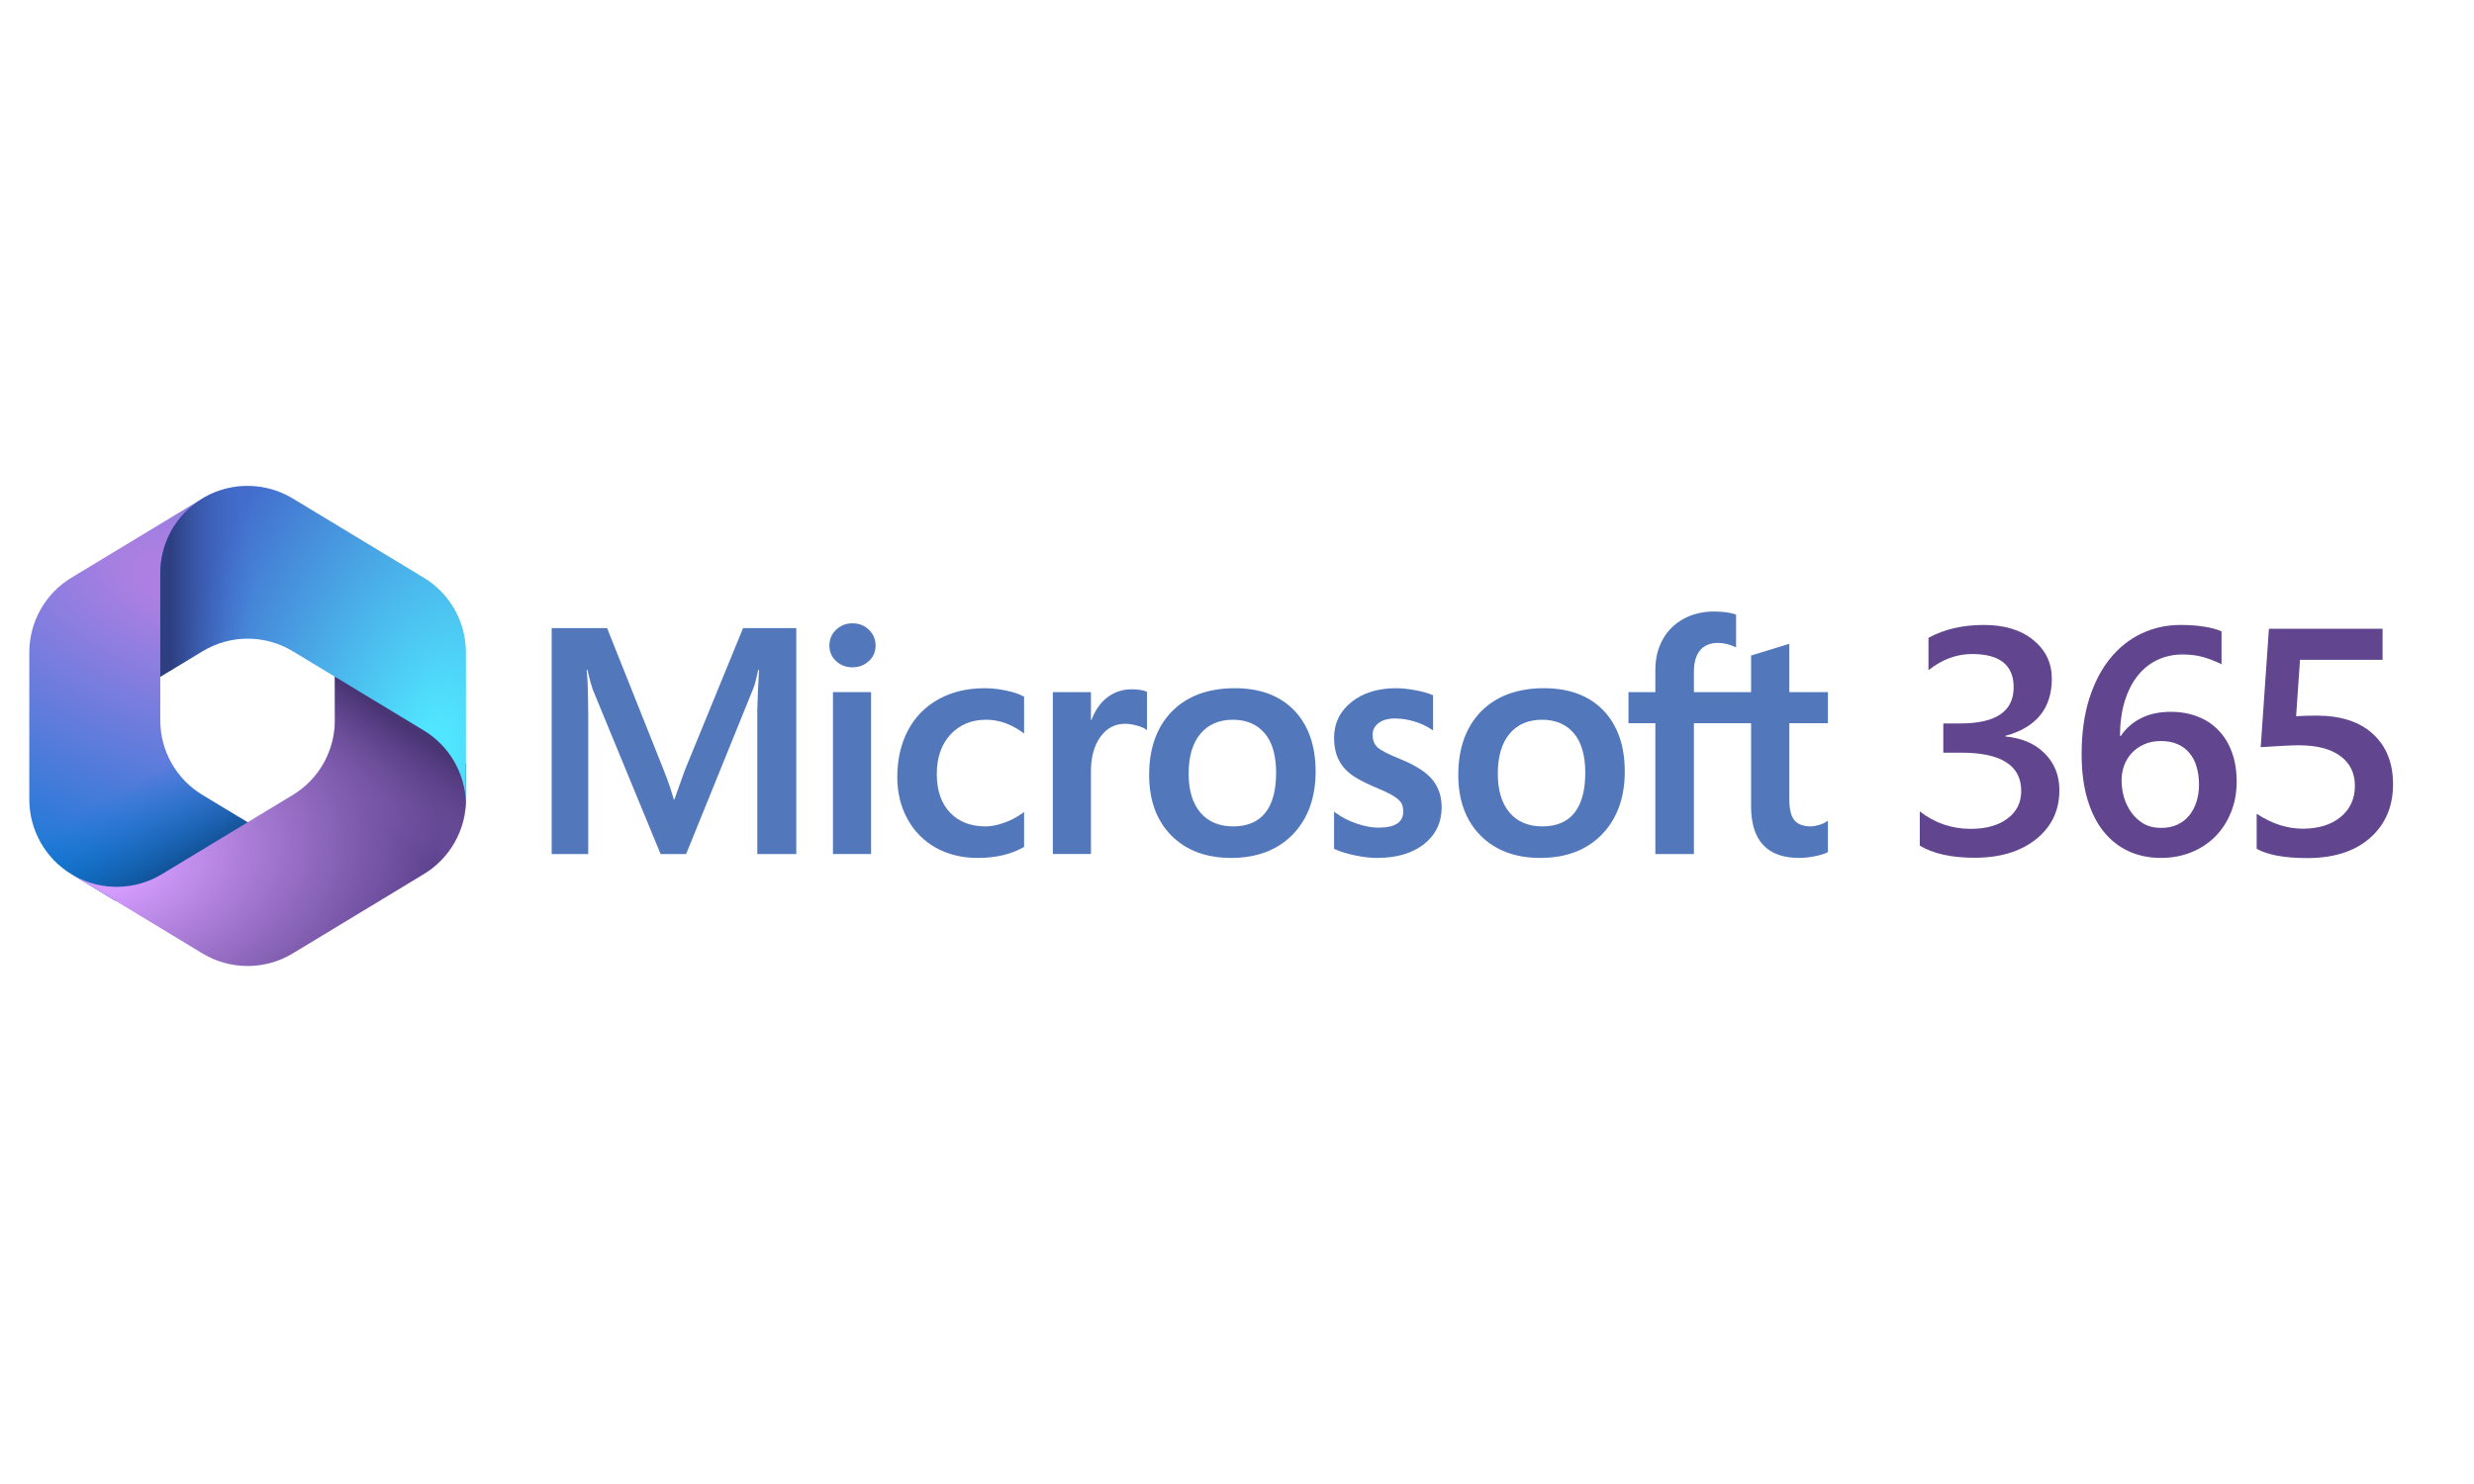 <svg xmlns="http://www.w3.org/2000/svg" xmlns:xlink="http://www.w3.org/1999/xlink" xmlns:serif="http://www.serif.com/" width="500px" height="300px" xml:space="preserve" style="fill-rule:evenodd;clip-rule:evenodd;stroke-linejoin:round;stroke-miterlimit:2;"><g transform="matrix(2.206,0,0,2.206,5.921,98.219)"><g transform="matrix(1,0,0,1,-4,-2)"><path d="M20.084,3.026L19.86,3.162C19.502,3.378 19.165,3.62 18.851,3.884L19.499,3.428L25,3.428L26,11L21,16L16,19.475L16,23.483C16,26.282 17.463,28.877 19.857,30.327L25.121,33.513L14,40L11.855,40L7.857,37.58C5.463,36.131 4,33.536 4,30.737L4,17.261C4,14.461 5.464,11.865 7.86,10.415L19.86,3.157C19.934,3.112 20.009,3.068 20.084,3.026Z" style="fill:url(#_Radial1);fill-rule:nonzero;"></path></g><g transform="matrix(1,0,0,1,-4,-2)"><path d="M20.084,3.026L19.86,3.162C19.502,3.378 19.165,3.62 18.851,3.884L19.499,3.428L25,3.428L26,11L21,16L16,19.475L16,23.483C16,26.282 17.463,28.877 19.857,30.327L25.121,33.513L14,40L11.855,40L7.857,37.58C5.463,36.131 4,33.536 4,30.737L4,17.261C4,14.461 5.464,11.865 7.86,10.415L19.86,3.157C19.934,3.112 20.009,3.068 20.084,3.026Z" style="fill:url(#_Linear2);fill-rule:nonzero;"></path></g><g transform="matrix(1,0,0,1,-4,-2)"><path d="M32,19L32,23.48C32,26.279 30.537,28.875 28.143,30.324L16.143,37.588C13.688,39.074 10.634,39.127 8.136,37.749L19.857,44.844C22.404,46.386 25.596,46.386 28.143,44.844L40.143,37.58C42.537,36.131 44,33.535 44,30.736L44,27.5L43,26L32,19Z" style="fill:url(#_Radial3);fill-rule:nonzero;"></path></g><g transform="matrix(1,0,0,1,-4,-2)"><path d="M32,19L32,23.48C32,26.279 30.537,28.875 28.143,30.324L16.143,37.588C13.688,39.074 10.634,39.127 8.136,37.749L19.857,44.844C22.404,46.386 25.596,46.386 28.143,44.844L40.143,37.58C42.537,36.131 44,33.535 44,30.736L44,27.5L43,26L32,19Z" style="fill:url(#_Linear4);fill-rule:nonzero;"></path></g><g transform="matrix(1,0,0,1,-4,-2)"><path d="M40.141,10.415L28.141,3.157C25.674,1.665 22.602,1.618 20.098,3.018L19.86,3.162C17.464,4.611 16,7.208 16,10.008L16,19.491L19.86,17.157C22.405,15.617 25.595,15.617 28.141,17.157L40.141,24.415C42.461,25.819 43.908,28.299 43.996,30.999C43.999,30.911 44,30.824 44,30.736L44,17.261C44,14.461 42.536,11.864 40.141,10.415Z" style="fill:url(#_Radial5);fill-rule:nonzero;"></path></g><g transform="matrix(1,0,0,1,-4,-2)"><path d="M40.141,10.415L28.141,3.157C25.674,1.665 22.602,1.618 20.098,3.018L19.86,3.162C17.464,4.611 16,7.208 16,10.008L16,19.491L19.86,17.157C22.405,15.617 25.595,15.617 28.141,17.157L40.141,24.415C42.461,25.819 43.908,28.299 43.996,30.999C43.999,30.911 44,30.824 44,30.736L44,17.261C44,14.461 42.536,11.864 40.141,10.415Z" style="fill:url(#_Linear6);fill-rule:nonzero;"></path></g><g transform="matrix(1,0,0,1,-4,-2)"><path d="M4.004,30.998L4.004,30.998Z" style="fill:url(#_Radial7);fill-rule:nonzero;"></path></g><g transform="matrix(1,0,0,1,-4,-2)"><path d="M4.004,30.998L4.004,30.998Z" style="fill:url(#_Linear8);fill-rule:nonzero;"></path></g></g><g id="g971" transform="matrix(0.357,0,0,0.357,12.425,111.714)"><g id="g949"><g id="g927"><path id="path2" d="M352.969,123.027L346.974,139.802L346.633,139.802C345.563,135.872 343.768,130.296 340.958,123.21L308.878,42.738L277.514,42.738L277.514,170.68L298.2,170.68L298.2,92.03C298.2,87.175 298.095,81.308 297.891,74.595C297.785,71.197 297.398,68.476 297.305,66.401L297.759,66.401C298.811,71.223 299.903,74.894 300.692,77.351L339.159,170.68L353.629,170.68L391.81,76.509C392.677,74.361 393.594,70.171 394.438,66.401L394.893,66.401C394.393,75.721 393.969,84.239 393.912,89.379L393.912,170.68L415.979,170.68L415.979,42.738L385.859,42.738L352.969,123.027Z" style="fill:rgb(82,120,187);fill-rule:nonzero;"></path><rect id="rect4" x="436.754" y="78.993" width="21.568" height="91.687" style="fill:rgb(82,120,187);"></rect><path id="path6" d="M447.76,40.028C444.206,40.028 441.116,41.242 438.571,43.63C436.018,46.03 434.723,49.059 434.723,52.627C434.723,56.137 436.003,59.104 438.528,61.444C441.043,63.775 444.15,64.956 447.76,64.956C451.37,64.956 454.49,63.775 457.033,61.447C459.592,59.104 460.889,56.137 460.889,52.627C460.889,49.181 459.624,46.19 457.136,43.73C454.648,41.273 451.494,40.028 447.76,40.028" style="fill:rgb(82,120,187);fill-rule:nonzero;"></path><path id="path8" d="M534.677,78.075C530.528,77.217 526.477,76.783 522.624,76.783C512.726,76.783 503.902,78.902 496.396,83.089C488.873,87.279 483.052,93.263 479.101,100.875C475.154,108.469 473.156,117.333 473.156,127.221C473.156,135.886 475.098,143.832 478.927,150.841C482.766,157.864 488.193,163.353 495.066,167.162C501.935,170.961 509.866,172.893 518.646,172.893C528.896,172.893 537.649,170.843 544.662,166.801L544.947,166.635L544.947,146.88L544.04,147.54C540.859,149.855 537.308,151.705 533.489,153.033C529.675,154.363 526.199,155.039 523.155,155.039C514.692,155.039 507.901,152.39 502.967,147.167C498.025,141.939 495.52,134.608 495.52,125.369C495.52,116.071 498.128,108.54 503.28,102.987C508.417,97.447 515.224,94.637 523.509,94.637C530.603,94.637 537.507,97.039 544.04,101.779L544.947,102.436L544.947,81.617L544.657,81.452C542.197,80.076 538.841,78.94 534.677,78.075" style="fill:rgb(82,120,187);fill-rule:nonzero;"></path><path id="path10" d="M605.74,77.401C600.323,77.401 595.473,79.143 591.316,82.573C587.67,85.584 585.037,89.714 583.02,94.87L582.791,94.87L582.791,78.992L561.225,78.992L561.225,170.679L582.791,170.679L582.791,123.776C582.791,115.8 584.601,109.249 588.165,104.304C591.689,99.414 596.381,96.935 602.115,96.935C604.06,96.935 606.24,97.256 608.601,97.887C610.937,98.518 612.631,99.202 613.629,99.922L614.537,100.576L614.537,78.833L614.188,78.686C612.182,77.832 609.338,77.401 605.74,77.401" style="fill:rgb(82,120,187);fill-rule:nonzero;"></path><path id="path12" d="M664.319,76.783C649.197,76.783 637.19,81.212 628.63,89.953C620.07,98.686 615.733,110.781 615.733,125.898C615.733,140.253 619.97,151.797 628.321,160.212C636.675,168.623 648.045,172.891 662.107,172.891C676.76,172.891 688.533,168.4 697.093,159.541C705.646,150.691 709.984,138.718 709.984,123.951C709.984,109.364 705.914,97.734 697.889,89.38C689.857,81.021 678.561,76.783 664.319,76.783M681.467,147.38C677.415,152.463 671.319,155.037 663.345,155.037C655.422,155.037 649.171,152.413 644.771,147.236C640.343,142.033 638.097,134.617 638.097,125.189C638.097,115.471 640.343,107.859 644.771,102.568C649.178,97.304 655.367,94.638 663.17,94.638C670.737,94.638 676.765,97.186 681.083,102.22C685.422,107.275 687.621,114.827 687.621,124.66C687.621,134.62 685.55,142.262 681.467,147.38" style="fill:rgb(82,120,187);fill-rule:nonzero;"></path><path id="path14" d="M757.816,116.878C751.017,114.146 746.66,111.881 744.87,110.148C743.139,108.466 742.257,106.093 742.257,103.084C742.257,100.418 743.345,98.28 745.576,96.552C747.817,94.813 750.943,93.929 754.863,93.929C758.504,93.929 762.227,94.503 765.926,95.629C769.62,96.754 772.872,98.263 775.585,100.108L776.48,100.716L776.48,80.778L776.132,80.63C773.632,79.559 770.335,78.64 766.329,77.896C762.333,77.157 758.716,76.783 755.569,76.783C745.283,76.783 736.777,79.413 730.276,84.601C723.741,89.819 720.425,96.661 720.425,104.942C720.425,109.246 721.142,113.07 722.55,116.307C723.964,119.564 726.16,122.434 729.077,124.836C731.962,127.216 736.431,129.715 742.346,132.26C747.315,134.302 751.024,136.035 753.384,137.401C755.686,138.736 757.32,140.082 758.239,141.39C759.139,142.671 759.597,144.421 759.597,146.586C759.597,152.751 754.982,155.745 745.492,155.745C741.968,155.745 737.953,155.011 733.555,153.561C729.151,152.113 725.038,150.029 721.332,147.363L720.425,146.711L720.425,167.734L720.755,167.888C723.847,169.312 727.739,170.517 732.333,171.463C736.923,172.412 741.082,172.892 744.692,172.892C755.857,172.892 764.841,170.247 771.398,165.031C777.995,159.781 781.343,152.776 781.343,144.203C781.343,138.022 779.544,132.722 775.992,128.45C772.469,124.211 766.353,120.316 757.816,116.878" style="fill:rgb(82,120,187);fill-rule:nonzero;"></path><path id="path16" d="M839.334,76.783C824.213,76.783 812.209,81.212 803.646,89.953C795.089,98.686 790.75,110.781 790.75,125.898C790.75,140.253 794.984,151.797 803.34,160.212C811.693,168.623 823.06,172.891 837.126,172.891C851.778,172.891 863.548,168.4 872.107,159.541C880.664,150.691 885.003,138.718 885.003,123.951C885.003,109.364 880.933,97.734 872.904,89.38C864.874,81.021 853.575,76.783 839.334,76.783M856.485,147.38C852.434,152.463 846.334,155.037 838.363,155.037C830.44,155.037 824.189,152.413 819.788,147.236C815.36,142.033 813.114,134.617 813.114,125.189C813.114,115.471 815.361,107.859 819.791,102.568C824.192,97.304 830.382,94.638 838.188,94.638C845.753,94.638 851.783,97.186 856.102,102.22C860.44,107.275 862.64,114.827 862.64,124.66C862.64,134.62 860.564,142.262 856.485,147.38" style="fill:rgb(82,120,187);fill-rule:nonzero;"></path><path id="path18" d="M1000,96.582L1000,78.992L978.157,78.992L978.157,51.646L977.421,51.871L956.907,58.149L956.503,58.274L956.503,78.992L924.142,78.992L924.142,67.45C924.142,62.077 925.345,57.964 927.716,55.224C930.07,52.508 933.432,51.131 937.717,51.131C940.802,51.131 943.997,51.86 947.212,53.295L948.015,53.653L948.015,35.126L947.639,34.992C944.643,33.913 940.563,33.366 935.508,33.366C929.136,33.366 923.347,34.758 918.302,37.501C913.249,40.254 909.275,44.183 906.493,49.177C903.716,54.164 902.31,59.924 902.31,66.299L902.31,78.992L887.1,78.992L887.1,96.582L902.31,96.582L902.31,170.681L924.142,170.681L924.142,96.582L956.503,96.582L956.503,143.671C956.503,163.061 965.65,172.891 983.69,172.891C986.655,172.891 989.778,172.544 992.962,171.861C996.206,171.163 998.413,170.465 999.713,169.72L1000,169.556L1000,151.796L999.111,152.387C997.932,153.18 996.453,153.825 994.722,154.304C992.981,154.792 991.532,155.036 990.411,155.036C986.183,155.036 983.055,153.898 981.115,151.652C979.153,149.383 978.157,145.42 978.157,139.868L978.157,96.582L1000,96.582Z" style="fill:rgb(82,120,187);fill-rule:nonzero;"></path></g></g><g id="g932"><path id="path876" d="M1052.01,165.943L1052.01,146.551C1060.52,153.134 1070.12,156.425 1080.81,156.425C1089.5,156.425 1096.43,154.498 1101.59,150.643C1106.82,146.788 1109.43,141.57 1109.43,134.987C1109.43,120.517 1098.1,113.282 1075.44,113.282L1065.32,113.282L1065.32,96.736L1074.98,96.736C1095.09,96.736 1105.15,89.917 1105.15,76.277C1105.15,63.705 1097.31,57.418 1081.63,57.418C1072.88,57.418 1064.65,60.473 1056.93,66.581L1056.93,48.256C1065.81,43.393 1076.29,40.962 1088.38,40.962C1099.98,40.962 1109.28,43.808 1116.27,49.501C1123.26,55.195 1126.75,62.489 1126.75,71.384C1126.75,88.167 1118,98.96 1100.5,103.764L1100.5,104.12C1109.92,105.009 1117.36,108.241 1122.83,113.816C1128.3,119.331 1131.03,126.24 1131.03,134.542C1131.03,145.988 1126.63,155.239 1117.82,162.296C1109.01,169.294 1097.4,172.793 1083,172.793C1070.06,172.793 1059.73,170.51 1052.01,165.943Z" style="fill:rgb(97,69,142);fill-rule:nonzero;"></path><path id="path878" d="M1231.4,129.65C1231.4,136.055 1230.31,141.896 1228.12,147.174C1226,152.452 1223.02,157.018 1219.19,160.873C1215.36,164.668 1210.81,167.634 1205.52,169.768C1200.3,171.844 1194.61,172.882 1188.48,172.882C1181.91,172.882 1175.87,171.637 1170.34,169.146C1164.87,166.655 1160.13,162.949 1156.12,158.026C1152.17,153.104 1149.1,146.996 1146.92,139.702C1144.73,132.348 1143.63,123.838 1143.63,114.172C1143.63,102.37 1145.06,91.903 1147.92,82.771C1150.84,73.638 1154.82,65.988 1159.86,59.82C1164.9,53.653 1170.83,48.968 1177.63,45.765C1184.44,42.563 1191.79,40.962 1199.69,40.962C1204.61,40.962 1209.08,41.288 1213.09,41.94C1217.16,42.593 1220.41,43.482 1222.84,44.609L1222.84,63.2C1219.74,61.659 1216.43,60.354 1212.9,59.286C1209.38,58.219 1205.34,57.685 1200.78,57.685C1195.68,57.685 1190.97,58.693 1186.65,60.71C1182.34,62.726 1178.6,65.691 1175.44,69.605C1172.35,73.46 1169.88,78.264 1168.06,84.016C1166.3,89.709 1165.39,96.292 1165.33,103.764L1165.87,103.764C1168.67,99.553 1172.44,96.232 1177.17,93.801C1181.98,91.37 1187.6,90.154 1194.04,90.154C1199.75,90.154 1204.88,91.073 1209.44,92.911C1214.06,94.691 1217.98,97.3 1221.2,100.739C1224.48,104.12 1227,108.271 1228.76,113.193C1230.52,118.056 1231.4,123.542 1231.4,129.65ZM1210.08,131.34C1210.08,127.663 1209.62,124.313 1208.71,121.288C1207.86,118.264 1206.52,115.684 1204.7,113.549C1202.94,111.355 1200.69,109.665 1197.95,108.479C1195.28,107.292 1192.12,106.699 1188.48,106.699C1184.83,106.699 1181.61,107.352 1178.82,108.656C1176.08,109.902 1173.77,111.562 1171.89,113.638C1170.01,115.714 1168.58,118.086 1167.61,120.754C1166.69,123.423 1166.24,126.151 1166.24,128.938C1166.24,131.963 1166.66,135.076 1167.51,138.278C1168.42,141.422 1169.79,144.298 1171.62,146.907C1173.44,149.516 1175.75,151.681 1178.54,153.401C1181.4,155.061 1184.77,155.892 1188.66,155.892C1192.12,155.892 1195.19,155.269 1197.86,154.023C1200.54,152.778 1202.76,151.058 1204.52,148.864C1206.34,146.67 1207.71,144.09 1208.62,141.125C1209.59,138.101 1210.08,134.839 1210.08,131.34Z" style="fill:rgb(97,69,142);fill-rule:nonzero;"></path><path id="path880" d="M1242.73,167.723L1242.73,147.886C1251.3,153.519 1259.99,156.336 1268.8,156.336C1277.67,156.336 1284.81,154.142 1290.22,149.754C1295.62,145.306 1298.33,139.405 1298.33,132.052C1298.33,124.817 1295.56,119.183 1290.03,115.15C1284.57,111.118 1276.7,109.101 1266.43,109.101C1262.9,109.101 1255.76,109.457 1245.01,110.169L1249.66,43.097L1314,43.097L1314,60.71L1267.25,60.71L1265.06,92.645C1269.25,92.407 1273.05,92.289 1276.45,92.289C1290.31,92.289 1301,95.758 1308.54,102.696C1316.13,109.635 1319.93,119.123 1319.93,131.162C1319.93,143.794 1315.58,153.935 1306.89,161.585C1298.27,169.175 1286.39,172.971 1271.26,172.971C1258.5,172.971 1248.99,171.221 1242.73,167.723Z" style="fill:rgb(97,69,142);fill-rule:nonzero;"></path></g></g><defs><radialGradient id="_Radial1" cx="0" cy="0" r="1" gradientUnits="userSpaceOnUse" gradientTransform="matrix(-11.7,31.247,-54.501,-20.407,17.419,10.638)"><stop offset="0" style="stop-color:rgb(174,127,226);stop-opacity:1"></stop><stop offset="0.06" style="stop-color:rgb(174,127,226);stop-opacity:1"></stop><stop offset="1" style="stop-color:rgb(0,120,212);stop-opacity:1"></stop></radialGradient><linearGradient id="_Linear2" x1="0" y1="0" x2="1" y2="0" gradientUnits="userSpaceOnUse" gradientTransform="matrix(-4.761,-8.234,8.234,-4.761,17.512,37.868)"><stop offset="0" style="stop-color:rgb(17,74,139);stop-opacity:1"></stop><stop offset="1" style="stop-color:rgb(0,120,212);stop-opacity:0"></stop></linearGradient><radialGradient id="_Radial3" cx="0" cy="0" r="1" gradientUnits="userSpaceOnUse" gradientTransform="matrix(30.72,-4.518,2.985,20.293,10.43,36.351)"><stop offset="0" style="stop-color:rgb(213,157,255);stop-opacity:1"></stop><stop offset="0.13" style="stop-color:rgb(213,157,255);stop-opacity:1"></stop><stop offset="1" style="stop-color:rgb(94,67,143);stop-opacity:1"></stop></radialGradient><linearGradient id="_Linear4" x1="0" y1="0" x2="1" y2="0" gradientUnits="userSpaceOnUse" gradientTransform="matrix(-5.101,7.315,-7.315,-5.101,40.357,25.377)"><stop offset="0" style="stop-color:rgb(73,52,116);stop-opacity:1"></stop><stop offset="1" style="stop-color:rgb(140,102,186);stop-opacity:0"></stop></linearGradient><radialGradient id="_Radial5" cx="0" cy="0" r="1" gradientUnits="userSpaceOnUse" gradientTransform="matrix(-24.158,-6.126,10.312,-40.668,41.055,26.504)"><stop offset="0" style="stop-color:rgb(80,230,255);stop-opacity:1"></stop><stop offset="0.06" style="stop-color:rgb(80,230,255);stop-opacity:1"></stop><stop offset="1" style="stop-color:rgb(67,109,205);stop-opacity:1"></stop></radialGradient><linearGradient id="_Linear6" x1="0" y1="0" x2="1" y2="0" gradientUnits="userSpaceOnUse" gradientTransform="matrix(7.511,0,0,7.511,16.976,3.057)"><stop offset="0" style="stop-color:rgb(45,63,128);stop-opacity:1"></stop><stop offset="1" style="stop-color:rgb(67,109,205);stop-opacity:0"></stop></linearGradient><radialGradient id="_Radial7" cx="0" cy="0" r="1" gradientUnits="userSpaceOnUse" gradientTransform="matrix(-24.158,-6.126,10.312,-40.668,41.055,26.504)"><stop offset="0" style="stop-color:rgb(80,230,255);stop-opacity:1"></stop><stop offset="0.06" style="stop-color:rgb(80,230,255);stop-opacity:1"></stop><stop offset="1" style="stop-color:rgb(67,109,205);stop-opacity:1"></stop></radialGradient><linearGradient id="_Linear8" x1="0" y1="0" x2="1" y2="0" gradientUnits="userSpaceOnUse" gradientTransform="matrix(7.511,0,0,7.511,16.976,3.057)"><stop offset="0" style="stop-color:rgb(45,63,128);stop-opacity:1"></stop><stop offset="1" style="stop-color:rgb(67,109,205);stop-opacity:0"></stop></linearGradient></defs></svg>